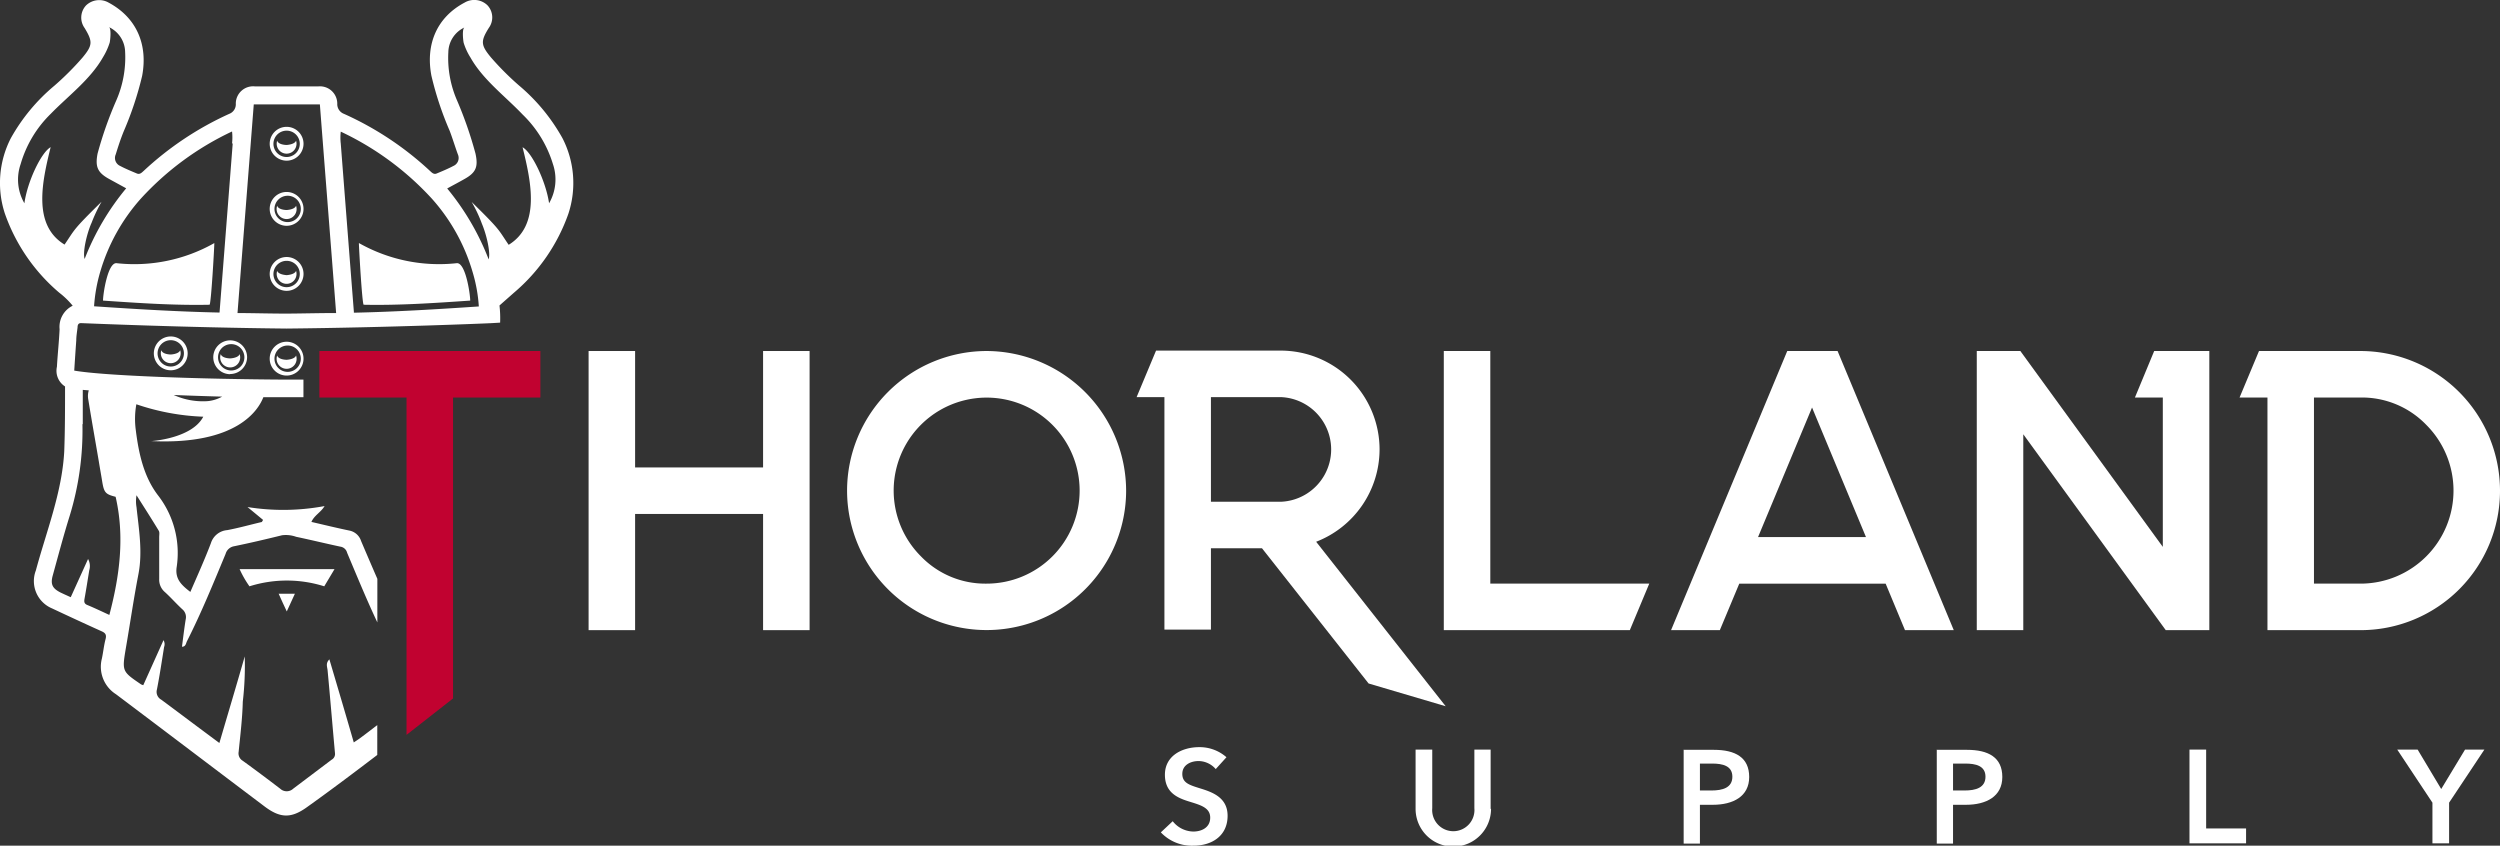 <svg xmlns="http://www.w3.org/2000/svg" viewBox="0 0 307.47 104.01"><rect x="0" y="0" width="307.47" height="104.01" fill="#333333" stroke="none"/><defs><style>.cls-1{fill:#fff;}.cls-2{fill:#c10230;}</style></defs><g id="Layer_2" data-name="Layer 2"><g id="Layer_1-2" data-name="Layer 1"><path class="cls-1" d="M149.53,94.6a2.83,2.83,0,0,0-2.12-1c-.94,0-2,.46-2,1.58s.89,1.37,2.19,1.78c1.49.46,3.38,1.11,3.38,3.37,0,2.48-1.94,3.68-4.21,3.68a5.25,5.25,0,0,1-4-1.64l1.46-1.37a3.29,3.29,0,0,0,2.53,1.27c1,0,2.08-.47,2.08-1.71s-1.2-1.55-2.65-2-2.92-1.13-2.92-3.28c0-2.34,2.13-3.39,4.22-3.39a5,5,0,0,1,3.35,1.24l-1.33,1.47Z"/><path class="cls-1" d="M183.38,99.48a4.64,4.64,0,0,1-9.28,0V92.19h2.05V99.4a2.6,2.6,0,1,0,5.18,0V92.19h2v7.29Z"/><path class="cls-1" d="M210.5,97.22c1.34,0,2.56-.33,2.56-1.69s-1.22-1.62-2.49-1.62h-1.5v3.31Zm-3.48-5h3.76c2.64,0,4.35.93,4.35,3.34s-2,3.42-4.48,3.42h-1.58v4.77h-2V92.19Z"/><path class="cls-1" d="M241.64,97.22c1.33,0,2.55-.33,2.55-1.69s-1.22-1.62-2.49-1.62h-1.5v3.31Zm-3.49-5h3.76c2.64,0,4.35.93,4.35,3.34s-2,3.42-4.48,3.42H240.2v4.77h-2V92.19Z"/><polygon class="cls-1" points="269.28 92.19 271.33 92.19 271.33 101.89 276.24 101.89 276.24 103.72 269.28 103.72 269.28 92.19 269.28 92.19"/><polygon class="cls-1" points="299.16 98.72 294.83 92.19 297.34 92.19 300.24 97.04 303.17 92.19 305.55 92.19 301.21 98.72 301.21 103.72 299.16 103.72 299.16 98.72 299.16 98.72"/><polygon class="cls-2" points="66.46 43.17 66.46 48.89 55.72 48.89 55.72 85.9 50 90.38 50 48.89 39.28 48.89 39.28 43.17 66.46 43.17 66.46 43.17"/><polygon class="cls-1" points="99.57 43.17 99.57 77.5 93.85 77.5 93.85 63.21 78.11 63.21 78.11 77.5 72.39 77.5 72.39 43.17 78.11 43.17 78.11 57.49 93.85 57.49 93.85 43.17 99.57 43.17 99.57 43.17"/><path class="cls-1" d="M121.34,71.78a11.44,11.44,0,0,0,8.09-19.53,11.43,11.43,0,1,0-16.17,16.17,11,11,0,0,0,8.08,3.36Zm0-28.61A17.23,17.23,0,0,1,138.5,60.33a17.16,17.16,0,1,1-34.32,0,17.19,17.19,0,0,1,17.16-17.16Z"/><path class="cls-1" d="M148.93,61.71h8.6a6.44,6.44,0,0,0,0-12.87h-8.6V61.71Zm-5.72-12.87h-3.42l2.39-5.72h15.35a12.17,12.17,0,0,1,12.14,12.17,12.2,12.2,0,0,1-7.8,11.34L177.8,86.86l-9.48-2.8L155.21,67.43h-6.28v10h-5.72V48.84Z"/><polygon class="cls-1" points="183.29 43.17 183.29 71.78 202.84 71.78 200.45 77.5 177.57 77.5 177.57 43.17 183.29 43.17 183.29 43.17"/><path class="cls-1" d="M216.22,66.05h13.27l-6.63-15.93-6.64,15.93ZM226,43.17,240.29,77.5h-6l-2.38-5.72h-18l-2.39,5.72h-6l14.29-34.33Z"/><polygon class="cls-1" points="271.72 43.17 271.72 77.5 266.36 77.5 248.84 53.41 248.84 77.5 243.12 77.5 243.12 43.17 248.48 43.17 266 67.26 266 48.89 262.57 48.89 264.94 43.17 271.72 43.17 271.72 43.17"/><path class="cls-1" d="M290.31,71.78a11.44,11.44,0,0,0,8.09-19.53,11,11,0,0,0-8.09-3.36h-5.72V71.78Zm0-28.61a17.19,17.19,0,0,1,17.16,17.16A17.14,17.14,0,0,1,290.31,77.5H278.87V48.89h-3.43l2.39-5.72Z"/><path class="cls-1" d="M41.14,70l-1.26,2.11a15.28,15.28,0,0,0-9.2,0A12.71,12.71,0,0,1,29.47,70Z"/><path class="cls-1" d="M35.27,75.2c-.38-.81-.68-1.45-1-2.18h2c-.31.69-.61,1.34-1,2.18Z"/><path class="cls-1" d="M26.36,29.9c0,.52-.4,7.57-.59,7.58-4.4.09-8.7-.21-13.1-.51,0-.79.58-4.74,1.68-4.6a19.94,19.94,0,0,0,12-2.47Z"/><path class="cls-1" d="M35.25,42.5a1.62,1.62,0,0,0,0,3.23,1.62,1.62,0,1,0,0-3.23Zm0,3.69a2.08,2.08,0,1,1,2.08-2.08,2.08,2.08,0,0,1-2.08,2.08Z"/><path class="cls-1" d="M35.25,44.25s-1,0-1.16-.53a1.23,1.23,0,1,0,2.32,0c-.16.49-1.16.53-1.16.53Z"/><path class="cls-1" d="M35.25,32.08a1.62,1.62,0,1,0,1.62,1.62,1.61,1.61,0,0,0-1.62-1.62Zm0,3.69a2.08,2.08,0,1,1,2.08-2.07,2.08,2.08,0,0,1-2.08,2.07Z"/><path class="cls-1" d="M35.25,33.84s-1-.05-1.16-.53a1.22,1.22,0,1,0,2.32,0c-.16.48-1.16.53-1.16.53Z"/><path class="cls-1" d="M35.25,24.08a1.62,1.62,0,0,0,0,3.23,1.62,1.62,0,1,0,0-3.23Zm0,3.69a2.08,2.08,0,1,1,2.08-2.08,2.08,2.08,0,0,1-2.08,2.08Z"/><path class="cls-1" d="M35.25,25.83s-1,0-1.16-.53a1.23,1.23,0,1,0,2.32,0c-.16.49-1.16.53-1.16.53Z"/><path class="cls-1" d="M35.25,16.07a1.62,1.62,0,1,0,1.62,1.62,1.62,1.62,0,0,0-1.62-1.62Zm0,3.69a2.08,2.08,0,1,1,2.08-2.07,2.08,2.08,0,0,1-2.08,2.07Z"/><path class="cls-1" d="M35.25,17.83s-1,0-1.16-.53a1.22,1.22,0,1,0,2.32,0c-.16.48-1.16.53-1.16.53Z"/><path class="cls-1" d="M28.31,42.33a1.62,1.62,0,0,0,0,3.23,1.62,1.62,0,1,0,0-3.23Zm0,3.69a2.08,2.08,0,1,1,2.08-2.08A2.08,2.08,0,0,1,28.31,46Z"/><path class="cls-1" d="M28.31,44.08s-1,0-1.16-.53a1.23,1.23,0,1,0,2.32,0c-.16.49-1.16.53-1.16.53Z"/><path class="cls-1" d="M21,41.84a1.62,1.62,0,1,0,1.62,1.62A1.62,1.62,0,0,0,21,41.84Zm0,3.7a2.08,2.08,0,1,1,2.08-2.08A2.08,2.08,0,0,1,21,45.54Z"/><path class="cls-1" d="M21,43.6s-1,0-1.16-.53a1.22,1.22,0,1,0,2.32,0c-.16.49-1.16.53-1.16.53Z"/><path class="cls-1" d="M44.14,29.9c0,.52.4,7.57.59,7.58,4.4.09,8.7-.21,13.1-.51,0-.79-.57-4.74-1.67-4.6a20,20,0,0,1-12-2.47Z"/><path class="cls-1" d="M67.53,25c-.39-2.69-2.11-6.27-3.26-6.89,1.07,4.31,2.21,9.59-1.71,12-1.32-1.93-.92-1.71-4.55-5.27a17.2,17.2,0,0,1,1.26,2.68c.59,1.4,1.08,3.58.83,4.38A31.57,31.57,0,0,0,55,23.18c.8-.44,1.47-.79,2.12-1.16,1.43-.8,1.71-1.5,1.36-3.13a48.15,48.15,0,0,0-2.27-6.54,13.07,13.07,0,0,1-1.07-5.92,3.43,3.43,0,0,1,2-3.06c-.34.14-.18,1.64-.11,1.91a7.63,7.63,0,0,0,.84,1.81c1.54,2.73,4.25,4.73,6.41,7A14.21,14.21,0,0,1,68,20.17,5.85,5.85,0,0,1,67.53,25Zm-24,13.45c-.55-7-1.62-20.79-1.62-20.79a6.43,6.43,0,0,1,0-1.47,35.91,35.91,0,0,1,11.21,8.25,23.3,23.3,0,0,1,5,9,18.85,18.85,0,0,1,.77,4.25c-5.18.35-10.28.66-15.43.77Zm-8.25.12c-2,0-4-.06-6.07-.07.67-8.63,1.34-17.14,2-25.66h8.13c.66,8.52,1.33,17,2,25.66-2.09,0-4.12.06-6.07.07ZM28.62,17.65S27.55,31.43,27,38.44c-5.16-.11-10.25-.42-15.43-.77a19.42,19.42,0,0,1,.76-4.25,23.32,23.32,0,0,1,5-9,35.79,35.79,0,0,1,11.21-8.25,6.74,6.74,0,0,1,0,1.47ZM11.23,27.49a19.23,19.23,0,0,1,1.26-2.68c-3.62,3.56-3.23,3.34-4.55,5.27C4,27.69,5.16,22.41,6.23,18.1,5.09,18.72,3.37,22.3,3,25a5.81,5.81,0,0,1-.46-4.82A14.09,14.09,0,0,1,6.24,14c2.16-2.22,4.87-4.22,6.42-6.95a8,8,0,0,0,.83-1.81c.07-.27.23-1.77-.1-1.91a3.45,3.45,0,0,1,2,3.06,13.21,13.21,0,0,1-1.07,5.92A46.86,46.86,0,0,0,12,18.89C11.69,20.52,12,21.22,13.4,22l2.12,1.16a31.29,31.29,0,0,0-5.11,8.69c-.26-.8.23-3,.82-4.38ZM10.18,52.14c0-1.39,0-2.79,0-4.19l.74.06a2.36,2.36,0,0,0-.06,1.14c.41,2.53.86,5.05,1.29,7.58.13.81.28,1.62.41,2.43.23,1.43.4,1.62,1.66,1.94,1.13,4.91.5,9.7-.77,14.53-.92-.42-1.81-.85-2.73-1.23-.4-.17-.38-.44-.32-.78.21-1.16.39-2.33.58-3.49a1.79,1.79,0,0,0-.15-1.38l-2.13,4.7c-.46-.21-.85-.38-1.24-.57-1-.5-1.25-1-1-2,.68-2.46,1.33-4.93,2.09-7.37a35.88,35.88,0,0,0,1.59-11.32Zm17.14-3.36a4.59,4.59,0,0,1-1.73.55,8.65,8.65,0,0,1-4.22-.75q3,.12,5.95.2ZM69.18,17a23.18,23.18,0,0,0-5.34-6.48,35.11,35.11,0,0,1-3.45-3.45c-1.27-1.53-1.29-2-.27-3.64A2.18,2.18,0,0,0,59.94.64a2.33,2.33,0,0,0-2.8-.32c-3.36,1.78-4.83,5.06-4.08,9a39.93,39.93,0,0,0,2.25,6.78c.36.95.65,1.92,1,2.88a1.07,1.07,0,0,1-.55,1.43c-.66.35-1.36.64-2.06.93-.36.15-.6-.12-.84-.34A38.87,38.87,0,0,0,42.3,14a1.27,1.27,0,0,1-.82-1.23,2.13,2.13,0,0,0-2.37-2.14H31.39A2.13,2.13,0,0,0,29,12.74,1.25,1.25,0,0,1,28.2,14a39,39,0,0,0-10.51,7c-.25.22-.48.49-.85.34-.69-.29-1.4-.58-2.06-.93A1.07,1.07,0,0,1,14.23,19c.31-1,.61-1.93,1-2.88a40.83,40.83,0,0,0,2.25-6.78c.74-3.91-.73-7.19-4.09-9a2.33,2.33,0,0,0-2.8.32,2.19,2.19,0,0,0-.18,2.79c1,1.66,1,2.11-.27,3.64a35.11,35.11,0,0,1-3.45,3.45A23,23,0,0,0,1.33,17,12.06,12.06,0,0,0,.6,26.27,22.52,22.52,0,0,0,7.29,36a9.91,9.91,0,0,1,1.65,1.6,2.89,2.89,0,0,0-1.61,2.89C7.26,42,7.09,43.56,7,45.11A2.28,2.28,0,0,0,8,47.53c0,2.66,0,5.31-.1,8-.28,5.08-2.19,9.79-3.49,14.63a3.64,3.64,0,0,0,2,4.67c2,.94,4.05,1.89,6.09,2.81.45.2.62.42.49.94-.21.79-.29,1.62-.46,2.42a4,4,0,0,0,1.73,4.38c6.09,4.58,12.17,9.2,18.26,13.79,1.93,1.46,3.27,1.51,5.22.11,2.93-2.09,5.8-4.25,8.66-6.43V89.18c-.7.53-1.39,1.07-2.1,1.59-.22.17-.47.32-.79.54-1-3.47-2-6.84-3-10.22-.48.48-.27.9-.22,1.35.32,3.4.6,6.8.91,10.2a.8.8,0,0,1-.42.8L36.06,97a1.17,1.17,0,0,1-1.6,0c-1.52-1.16-3.05-2.31-4.6-3.43a1.06,1.06,0,0,1-.51-1.1c.2-2,.46-4.11.51-6.17a38.22,38.22,0,0,0,.24-5.57c-1,3.5-2.05,7-3.12,10.65l-2.15-1.6c-1.68-1.25-3.35-2.51-5-3.73a1.09,1.09,0,0,1-.53-1.25c.34-1.73.6-3.48.88-5.22a1,1,0,0,0-.07-.85l-2.49,5.54a1.83,1.83,0,0,1-.27-.1C15,82.57,15,82.57,15.48,79.7c.52-3,.95-6,1.54-9.06.54-2.78.06-5.51-.23-8.26a4.29,4.29,0,0,1,0-1.47c.92,1.45,1.85,2.9,2.74,4.37.12.2.05.52.05.78,0,1.71,0,3.42,0,5.13a2,2,0,0,0,.7,1.63c.74.67,1.4,1.43,2.14,2.11a1.25,1.25,0,0,1,.42,1.24c-.18,1.11-.31,2.23-.46,3.37.48,0,.49-.44.62-.69,1.77-3.5,3.25-7.13,4.75-10.74a1.31,1.31,0,0,1,1-.92c2-.41,4-.88,5.94-1.36a3.75,3.75,0,0,1,1.73.19c1.81.38,3.61.82,5.43,1.21a1,1,0,0,1,.84.75c1.21,2.87,2.39,5.75,3.72,8.57V71.19c-.68-1.56-1.34-3.1-2-4.65A1.89,1.89,0,0,0,43,65.26c-1.55-.32-3.1-.7-4.7-1.07.36-.82,1.15-1.16,1.62-1.95a27.68,27.68,0,0,1-9.48.12l1.9,1.57c0,.09-.09.18-.14.27-1.42.33-2.82.73-4.26,1a2.29,2.29,0,0,0-2,1.6c-.76,2-1.66,4-2.53,6-1.06-.82-1.88-1.55-1.69-3a11.57,11.57,0,0,0-2.31-8.91c-1.73-2.28-2.35-5.11-2.71-8a10.12,10.12,0,0,1,.07-3.17A28.61,28.61,0,0,0,25,51.25c-1.4,2.69-6.39,3-6.39,3,10.53.49,13.17-3.82,13.78-5.4l2.85,0,2.08,0V46.69l-2.08,0c-10.64-.06-22.44-.47-26.11-1.11.08-1.23.16-2.47.25-3.71,0-.54.1-1.08.16-1.62,0-.26.08-.52.43-.51s12.55.54,25.27.67c12.72-.13,25-.65,25.27-.67l1-.06a13.68,13.68,0,0,0-.08-2.11L63.21,36a22.52,22.52,0,0,0,6.69-9.7A12.06,12.06,0,0,0,69.18,17Z"/></g></g></svg>
